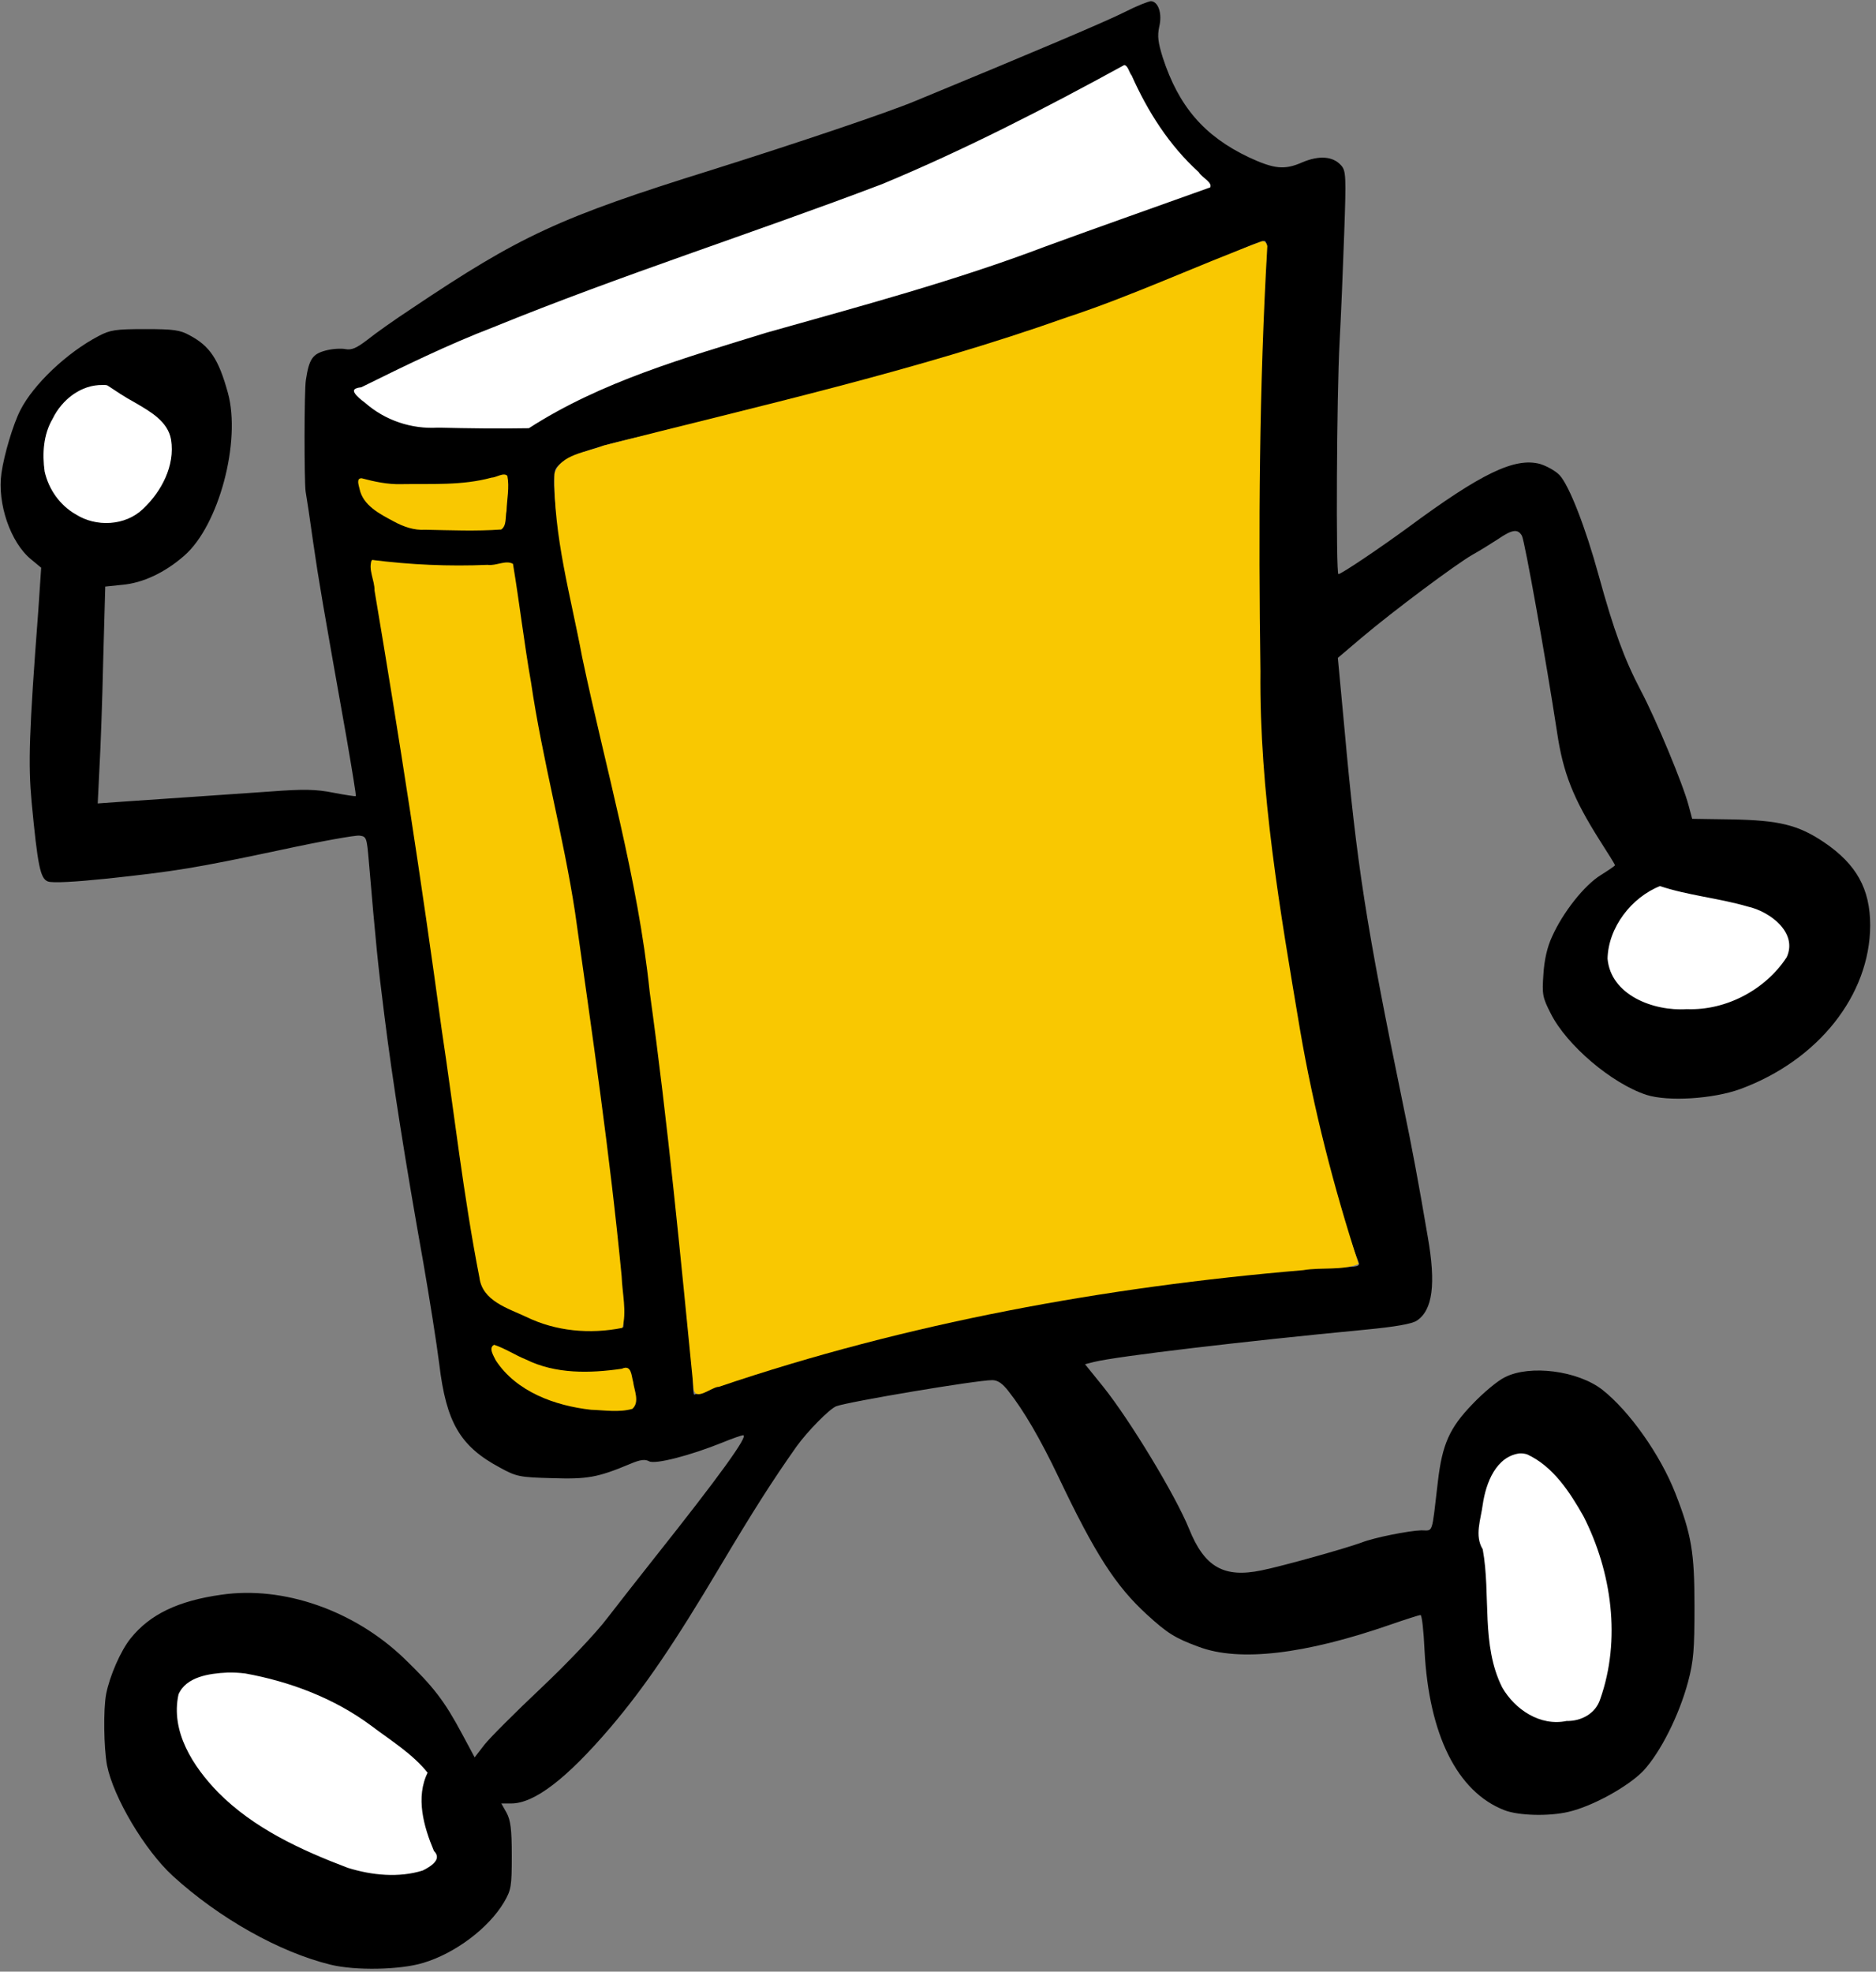 <?xml version="1.0" encoding="UTF-8" standalone="no"?>
<svg
   xmlns:dc="http://purl.org/dc/elements/1.1/"
   xmlns:cc="http://creativecommons.org/ns#"
   xmlns:rdf="http://www.w3.org/1999/02/22-rdf-syntax-ns#"
   xmlns:svg="http://www.w3.org/2000/svg"
   xmlns="http://www.w3.org/2000/svg"
   xmlns:sodipodi="http://sodipodi.sourceforge.net/DTD/sodipodi-0.dtd"
   xmlns:inkscape="http://www.inkscape.org/namespaces/inkscape"
   version="1.0"
   width="647pt"
   height="680pt"
   viewBox="0 0 647 680"
   preserveAspectRatio="xMidYMid meet"
   id="svg8"
   sodipodi:docname="ballycumber-fixed.svg"
   inkscape:version="0.92.3 (2405546, 2018-03-11)">
  <rect x="0" y="0" width="647" height="680" fill="#808080" stroke="none"/>
  <defs
     id="defs12" />
  <sodipodi:namedview
     pagecolor="#ffffff"
     bordercolor="#666666"
     borderopacity="1"
     objecttolerance="10"
     gridtolerance="10"
     guidetolerance="10"
     inkscape:pageopacity="0"
     inkscape:pageshadow="2"
     inkscape:window-width="1366"
     inkscape:window-height="728"
     id="namedview10"
     showgrid="false"
     inkscape:zoom="0.36811148"
     inkscape:cx="229.20652"
     inkscape:cy="203.70125"
     inkscape:window-x="0"
     inkscape:window-y="0"
     inkscape:window-maximized="0"
     inkscape:current-layer="svg8"
     inkscape:pagecheckerboard="true" />
  <g
     transform="translate(0,680) scale(0.1,-0.1)"
     fill="#000000"
     stroke="none"
     id="g6">
    <path
       d="M3880 6759 c-63 -32 -320 -141 -725 -308 -96 -40 -405 -144 -700 -237 -526 -164 -661 -227 -1035 -478 -58 -38 -127 -87 -153 -108 -38 -29 -54 -36 -76 -32 -15 3 -46 1 -68 -5 -45 -12 -57 -29 -68 -101 -6 -35 -6 -349 -1 -385 3 -16 15 -95 26 -175 20 -138 32 -207 115 -674 19 -110 34 -201 32 -202 -1 -1 -36 4 -77 12 -61 12 -102 13 -220 4 -164 -11 -385 -27 -509 -35 l-84 -6 6 123 c4 68 10 236 13 374 l7 251 58 6 c71 6 148 42 215 101 119 104 196 394 150 561 -32 116 -62 161 -131 198 -34 19 -56 22 -155 22 -102 0 -120 -3 -160 -24 -109 -57 -225 -167 -270 -256 -25 -49 -56 -153 -65 -217 -15 -104 31 -239 102 -297 l35 -29 -10 -149 c-32 -420 -35 -528 -23 -659 21 -221 30 -264 56 -274 15 -6 91 -2 207 10 231 25 297 35 598 99 134 29 256 51 270 49 24 -3 25 -7 32 -88 24 -281 31 -354 54 -535 27 -217 72 -503 134 -850 21 -121 46 -278 55 -350 24 -201 72 -283 208 -356 58 -32 69 -34 180 -37 122 -4 158 2 270 49 35 15 52 17 66 9 21 -11 142 20 253 65 34 14 66 25 71 25 20 0 -81 -140 -305 -422 -51 -64 -124 -158 -163 -208 -39 -52 -140 -158 -230 -243 -88 -83 -175 -170 -194 -194 l-34 -44 -44 82 c-60 112 -97 161 -200 260 -172 165 -416 250 -629 219 -150 -21 -247 -68 -313 -150 -35 -43 -73 -131 -85 -193 -10 -54 -8 -184 3 -245 22 -111 130 -293 227 -382 160 -146 368 -263 544 -306 85 -21 240 -18 319 6 111 33 226 120 279 209 25 43 27 54 27 161 0 91 -4 122 -18 148 l-18 32 34 0 c80 0 191 85 343 263 117 138 218 286 379 557 112 188 178 292 262 411 38 53 114 130 137 139 44 16 483 90 538 90 19 0 35 -11 56 -38 53 -67 110 -165 173 -297 126 -265 197 -375 304 -473 71 -65 98 -82 180 -112 139 -52 364 -26 658 76 55 19 102 34 106 34 5 0 11 -55 14 -122 15 -291 113 -488 275 -551 48 -19 153 -22 221 -6 83 19 206 87 259 142 59 64 123 191 154 307 19 72 22 111 22 260 0 185 -10 247 -66 390 -52 133 -159 284 -252 357 -85 66 -250 87 -336 43 -25 -12 -75 -54 -112 -93 -79 -82 -104 -138 -119 -267 -22 -186 -15 -168 -57 -168 -42 -1 -163 -25 -206 -42 -54 -20 -271 -81 -345 -96 -130 -27 -197 11 -250 143 -47 116 -204 375 -296 490 l-63 78 32 8 c77 19 505 70 934 111 105 10 161 20 178 31 55 36 67 126 38 290 -30 177 -55 312 -85 455 -128 622 -160 829 -202 1295 l-23 246 80 68 c111 94 326 254 383 287 27 15 67 40 90 55 48 33 68 36 82 11 10 -20 83 -428 121 -677 21 -142 56 -229 147 -373 29 -45 53 -84 53 -86 0 -2 -22 -17 -49 -34 -57 -35 -131 -129 -168 -212 -17 -36 -27 -81 -30 -130 -5 -70 -3 -80 25 -135 55 -110 211 -242 330 -281 75 -24 231 -14 324 20 269 99 447 324 448 564 0 126 -47 211 -159 287 -89 60 -155 76 -320 79 l-135 2 -12 45 c-19 73 -112 297 -166 399 -56 107 -92 205 -144 394 -46 168 -102 311 -135 347 -14 15 -45 32 -68 39 -87 23 -202 -32 -456 -220 -100 -73 -229 -160 -239 -160 -9 0 -6 619 4 800 5 91 12 261 16 377 7 197 6 214 -11 233 -28 31 -75 35 -134 10 -61 -27 -97 -23 -185 18 -153 73 -241 175 -296 344 -16 52 -19 73 -12 106 11 45 -3 86 -28 88 -8 0 -49 -16 -90 -37z m30 -233 c53 -131 157 -275 244 -338 26 -18 34 -29 25 -33 -8 -2 -90 -31 -184 -64 -93 -33 -287 -103 -430 -156 -233 -86 -473 -160 -830 -255 -366 -98 -703 -225 -857 -323 l-57 -37 -174 0 c-206 0 -274 11 -336 52 -84 56 -110 88 -74 88 9 0 50 20 92 44 82 49 217 107 436 191 77 29 174 68 215 85 41 18 246 93 455 166 539 188 624 219 674 244 23 12 102 48 175 81 151 69 492 243 551 282 22 14 43 26 46 26 4 1 17 -23 29 -53z m456 -633 c-32 -408 -42 -1390 -18 -1673 38 -454 125 -999 223 -1415 18 -76 89 -297 114 -357 6 -16 -1 -18 -76 -18 -96 0 -438 -32 -581 -55 -376 -58 -541 -88 -765 -135 -103 -22 -226 -51 -273 -65 -47 -13 -158 -44 -248 -70 -89 -25 -203 -61 -253 -80 -50 -19 -93 -35 -95 -35 -2 0 -4 19 -4 43 0 132 -105 1088 -160 1456 -47 316 -41 285 -85 466 -164 665 -253 1134 -231 1221 10 37 99 74 276 114 341 77 816 199 1067 275 432 131 658 213 1008 368 44 20 86 36 94 36 10 1 12 -15 7 -76z m-3986 -432 c0 -4 28 -23 63 -41 116 -62 147 -98 147 -172 0 -84 -69 -196 -144 -232 -101 -48 -231 8 -276 119 -59 146 39 331 178 334 17 1 32 -3 32 -8z m1364 -388 c-4 -49 -9 -90 -11 -93 -3 -3 -73 -5 -156 -5 -151 0 -153 0 -218 32 -75 37 -104 65 -114 110 l-6 31 52 -15 c65 -19 317 -13 394 10 28 8 54 15 58 16 4 0 5 -38 1 -86z m-314 -225 c105 -9 291 -5 325 8 10 4 15 -11 20 -63 11 -123 94 -615 126 -748 17 -71 37 -159 45 -195 16 -69 53 -318 84 -565 11 -82 30 -226 44 -320 14 -93 30 -219 36 -280 5 -60 17 -166 25 -235 8 -69 15 -148 15 -176 l0 -51 -68 -7 c-106 -11 -182 5 -305 64 -119 56 -113 45 -153 295 -19 121 -45 305 -59 409 -14 103 -39 279 -55 390 -16 110 -36 257 -45 325 -22 169 -63 434 -129 824 -31 181 -56 334 -56 339 0 6 8 7 17 3 10 -3 70 -11 133 -17z m4327 -1113 c17 -8 77 -21 134 -29 178 -24 256 -65 281 -147 9 -32 8 -42 -11 -72 -30 -48 -99 -102 -178 -140 -61 -28 -77 -32 -158 -32 -111 1 -181 23 -235 74 -64 61 -69 127 -18 220 26 46 53 76 102 112 45 34 44 33 83 14z m-3981 -1612 c98 -51 165 -66 263 -60 48 3 96 9 107 12 20 6 23 1 33 -45 20 -93 23 -90 -75 -90 -152 0 -280 47 -358 130 -25 27 -46 59 -46 70 0 12 3 20 8 18 4 -2 34 -17 68 -35z m3532 -360 c46 -32 105 -104 149 -183 79 -141 115 -331 95 -499 -19 -165 -52 -212 -151 -219 -75 -5 -118 9 -174 59 -72 62 -100 171 -98 374 1 108 -2 136 -17 166 -17 34 -17 41 -2 130 18 109 38 152 83 179 43 27 66 25 115 -7z m-4311 -772 c51 -16 114 -41 141 -54 76 -38 212 -132 279 -192 l61 -55 -15 -31 c-25 -50 0 -204 41 -258 8 -10 3 -19 -19 -37 -57 -45 -186 -44 -310 1 -76 28 -252 115 -300 148 -117 81 -218 199 -249 291 -22 68 -21 158 2 178 31 28 66 41 122 47 73 8 136 -1 247 -38z"
       id="path4" />
  </g>
  <path
     style="fill:#f9c801;fill-opacity:1;stroke-width:1.358"
     d="m 580.29,110.951 c -30.046,11.212 -59.211,24.948 -89.747,34.991 -69.507,24.682 -141.641,40.72 -213.017,58.954 -7.568,3.161 -19.833,3.777 -22.571,13.02 -0.546,28.528 7.556,56.411 12.745,84.267 10.776,51.219 25.609,101.679 31.042,153.845 8.412,60.742 14.195,121.794 20.227,182.798 0.986,5.753 8.277,-1.066 11.598,-1.088 86.723,-29.387 177.588,-45.947 268.762,-53.643 8.233,-1.413 17.976,0.265 25.425,-2.864 -11.444,-35.223 -20.681,-71.139 -26.941,-107.673 -9.152,-54.543 -18.732,-109.356 -18.204,-164.827 -0.93,-65.168 -0.612,-130.474 3.162,-195.493 -0.138,-1.259 -1.114,-2.453 -2.483,-2.287 z"
     id="path875"
     inkscape:connector-curvature="0"
     transform="scale(0.75)" />
  <path
     style="fill:#f9c801;fill-opacity:1;stroke-width:0.96"
     d="m 171.064,257.476 c -2.001,4.045 1.284,9.521 1.158,14.052 11.313,67.092 21.715,134.3 30.857,201.722 5.756,38.097 9.984,76.469 17.392,114.292 1.343,10.719 13.137,14.083 21.436,17.999 13.719,6.702 29.409,8.071 44.286,5.093 2.102,-7.355 -0.048,-15.936 -0.33,-23.738 -5.371,-55.996 -13.576,-111.672 -21.423,-167.361 -5.426,-35.476 -15.009,-70.116 -20.23,-105.636 -3.203,-18.143 -5.292,-36.447 -8.321,-54.61 -3.316,-1.898 -7.896,1.051 -11.649,0.46 -17.793,0.774 -35.533,-0.05 -53.176,-2.272 z"
     id="path877"
     inkscape:connector-curvature="0"
     transform="scale(0.75)" />
  <path
     style="fill:#f9c801;fill-opacity:1;stroke-width:0.679"
     d="m 227.226,618.415 c -2.815,1.369 -0.116,5.275 0.769,7.199 9.482,14.441 27.264,20.83 43.756,22.678 6.277,0.207 12.908,1.321 19.015,-0.407 3.533,-3.102 0.866,-8.541 0.388,-12.404 -0.84,-2.853 -0.718,-8.124 -5.202,-6.055 -14.673,2.111 -30.378,2.521 -44.102,-4.253 -4.86,-1.952 -9.594,-5.115 -14.624,-6.758 z"
     id="path879"
     inkscape:connector-curvature="0"
     transform="scale(0.75)" />
  <path
     style="fill:#f9c801;fill-opacity:1;stroke-width:0.48"
     d="m 225.957,219.664 c -13.48,3.682 -27.586,2.738 -41.484,2.971 -6.153,0.173 -12.222,-1.122 -18.157,-2.698 -2.66,-0.073 -1.302,3.317 -0.992,4.857 1.593,7.702 9.378,11.586 15.692,14.967 4.474,2.436 9.373,4.189 14.545,3.851 11.635,0.214 23.326,0.721 34.937,-0.109 2.575,-1.793 1.817,-5.762 2.419,-8.486 0.189,-5.367 1.404,-10.872 0.385,-16.188 -1.658,-1.769 -5.156,0.811 -7.344,0.836 z"
     id="path883"
     inkscape:connector-curvature="0"
     transform="scale(0.75)" />
  <path
     style="opacity:1;fill:#ffffff;fill-opacity:1;stroke:#000000;stroke-width:0.96"
     d="M 516.864,29.437 C 480.604,49.295 443.738,68.304 405.528,84.187 346.134,106.778 285.471,126.036 226.596,150.05 c -20.734,7.962 -40.779,17.768 -60.577,27.566 -7.611,0.805 -1.78,5.512 1.564,7.993 9.262,8.163 21.557,12.28 33.863,11.527 13.955,0.33 27.973,0.506 41.896,0.263 33.275,-21.501 71.803,-32.388 109.336,-43.98 43.077,-12.165 86.406,-23.715 128.302,-39.654 25.246,-9.232 50.609,-18.132 75.897,-27.212 1.563,-3.025 -3.955,-5.187 -5.241,-7.665 -13.625,-12.33 -23.452,-27.842 -30.828,-44.404 -1.225,-1.412 -1.689,-4.974 -3.945,-5.048 z"
     id="path817"
     inkscape:connector-curvature="0"
     transform="scale(0.75)" />
  <path
     style="opacity:1;fill:#ffffff;fill-opacity:1;stroke:#000000;stroke-width:1.358"
     d="m 763.302,406.753 c -13.473,5.26 -24.435,19.358 -24.762,34.116 1.525,17.39 21.803,24.926 37.088,23.866 18.241,0.753 36.729,-9.038 46.59,-24.253 5.438,-11.955 -7.989,-21.981 -18.382,-24.253 -13.334,-3.916 -27.408,-5.069 -40.534,-9.476 z"
     id="path819"
     inkscape:connector-curvature="0"
     transform="scale(0.75)" />
  <path
     style="opacity:1;fill:#ffffff;fill-opacity:1;stroke:#000000;stroke-width:0.48"
     d="m 47.209,176.799 c -10.122,-0.196 -18.975,6.88 -23.245,15.698 -4.297,7.323 -4.812,16.157 -3.679,24.386 1.867,8.226 7.014,15.606 14.374,19.821 9.432,6.047 23.018,5.42 31.241,-2.464 8.57,-8.068 14.903,-20.005 13.001,-32.056 -1.453,-8.764 -10.068,-13.343 -17.01,-17.435 -4.314,-2.307 -8.394,-5.081 -12.438,-7.756 -0.725,-0.225 -1.494,-0.216 -2.244,-0.193 z"
     id="path821"
     inkscape:connector-curvature="0"
     transform="scale(0.75)" />
  <path
     style="opacity:1;fill:#ffffff;fill-opacity:1;stroke:#000000;stroke-width:0.96"
     d="m 104.377,768.654 c -8.195,0.441 -19.147,1.908 -22.754,10.385 -3.803,17.398 6.776,33.613 18.344,45.539 16.447,16.613 38.269,26.655 59.844,34.823 11.09,3.452 23.544,4.718 34.747,1.22 3.656,-1.804 9.625,-5.386 5.375,-9.754 -4.624,-10.993 -8.458,-24.405 -2.734,-35.74 -6.954,-8.848 -17.278,-15.186 -26.366,-22.038 -16.961,-12.596 -37.309,-20.264 -57.983,-24.012 -2.809,-0.35 -5.644,-0.491 -8.474,-0.424 z"
     id="path823"
     inkscape:connector-curvature="0"
     transform="scale(0.75)" />
  <path
     style="opacity:1;fill:#ffffff;fill-opacity:1;stroke:#000000;stroke-width:0.96"
     d="m 698.871,667.843 c -11.367,1.445 -16.054,14.012 -17.504,23.884 -0.883,6.872 -3.919,14.43 -0.002,20.903 3.786,20.839 -0.895,43.878 8.976,63.555 5.936,10.352 17.785,18.261 30.089,15.699 6.894,0.129 13.674,-3.522 15.865,-10.341 9.715,-27.496 5.362,-58.759 -7.678,-84.439 -6.335,-11.226 -14.097,-23.162 -26.157,-28.735 -1.155,-0.375 -2.374,-0.561 -3.589,-0.525 z"
     id="path825"
     inkscape:connector-curvature="0"
     transform="scale(0.75)" />
</svg>

